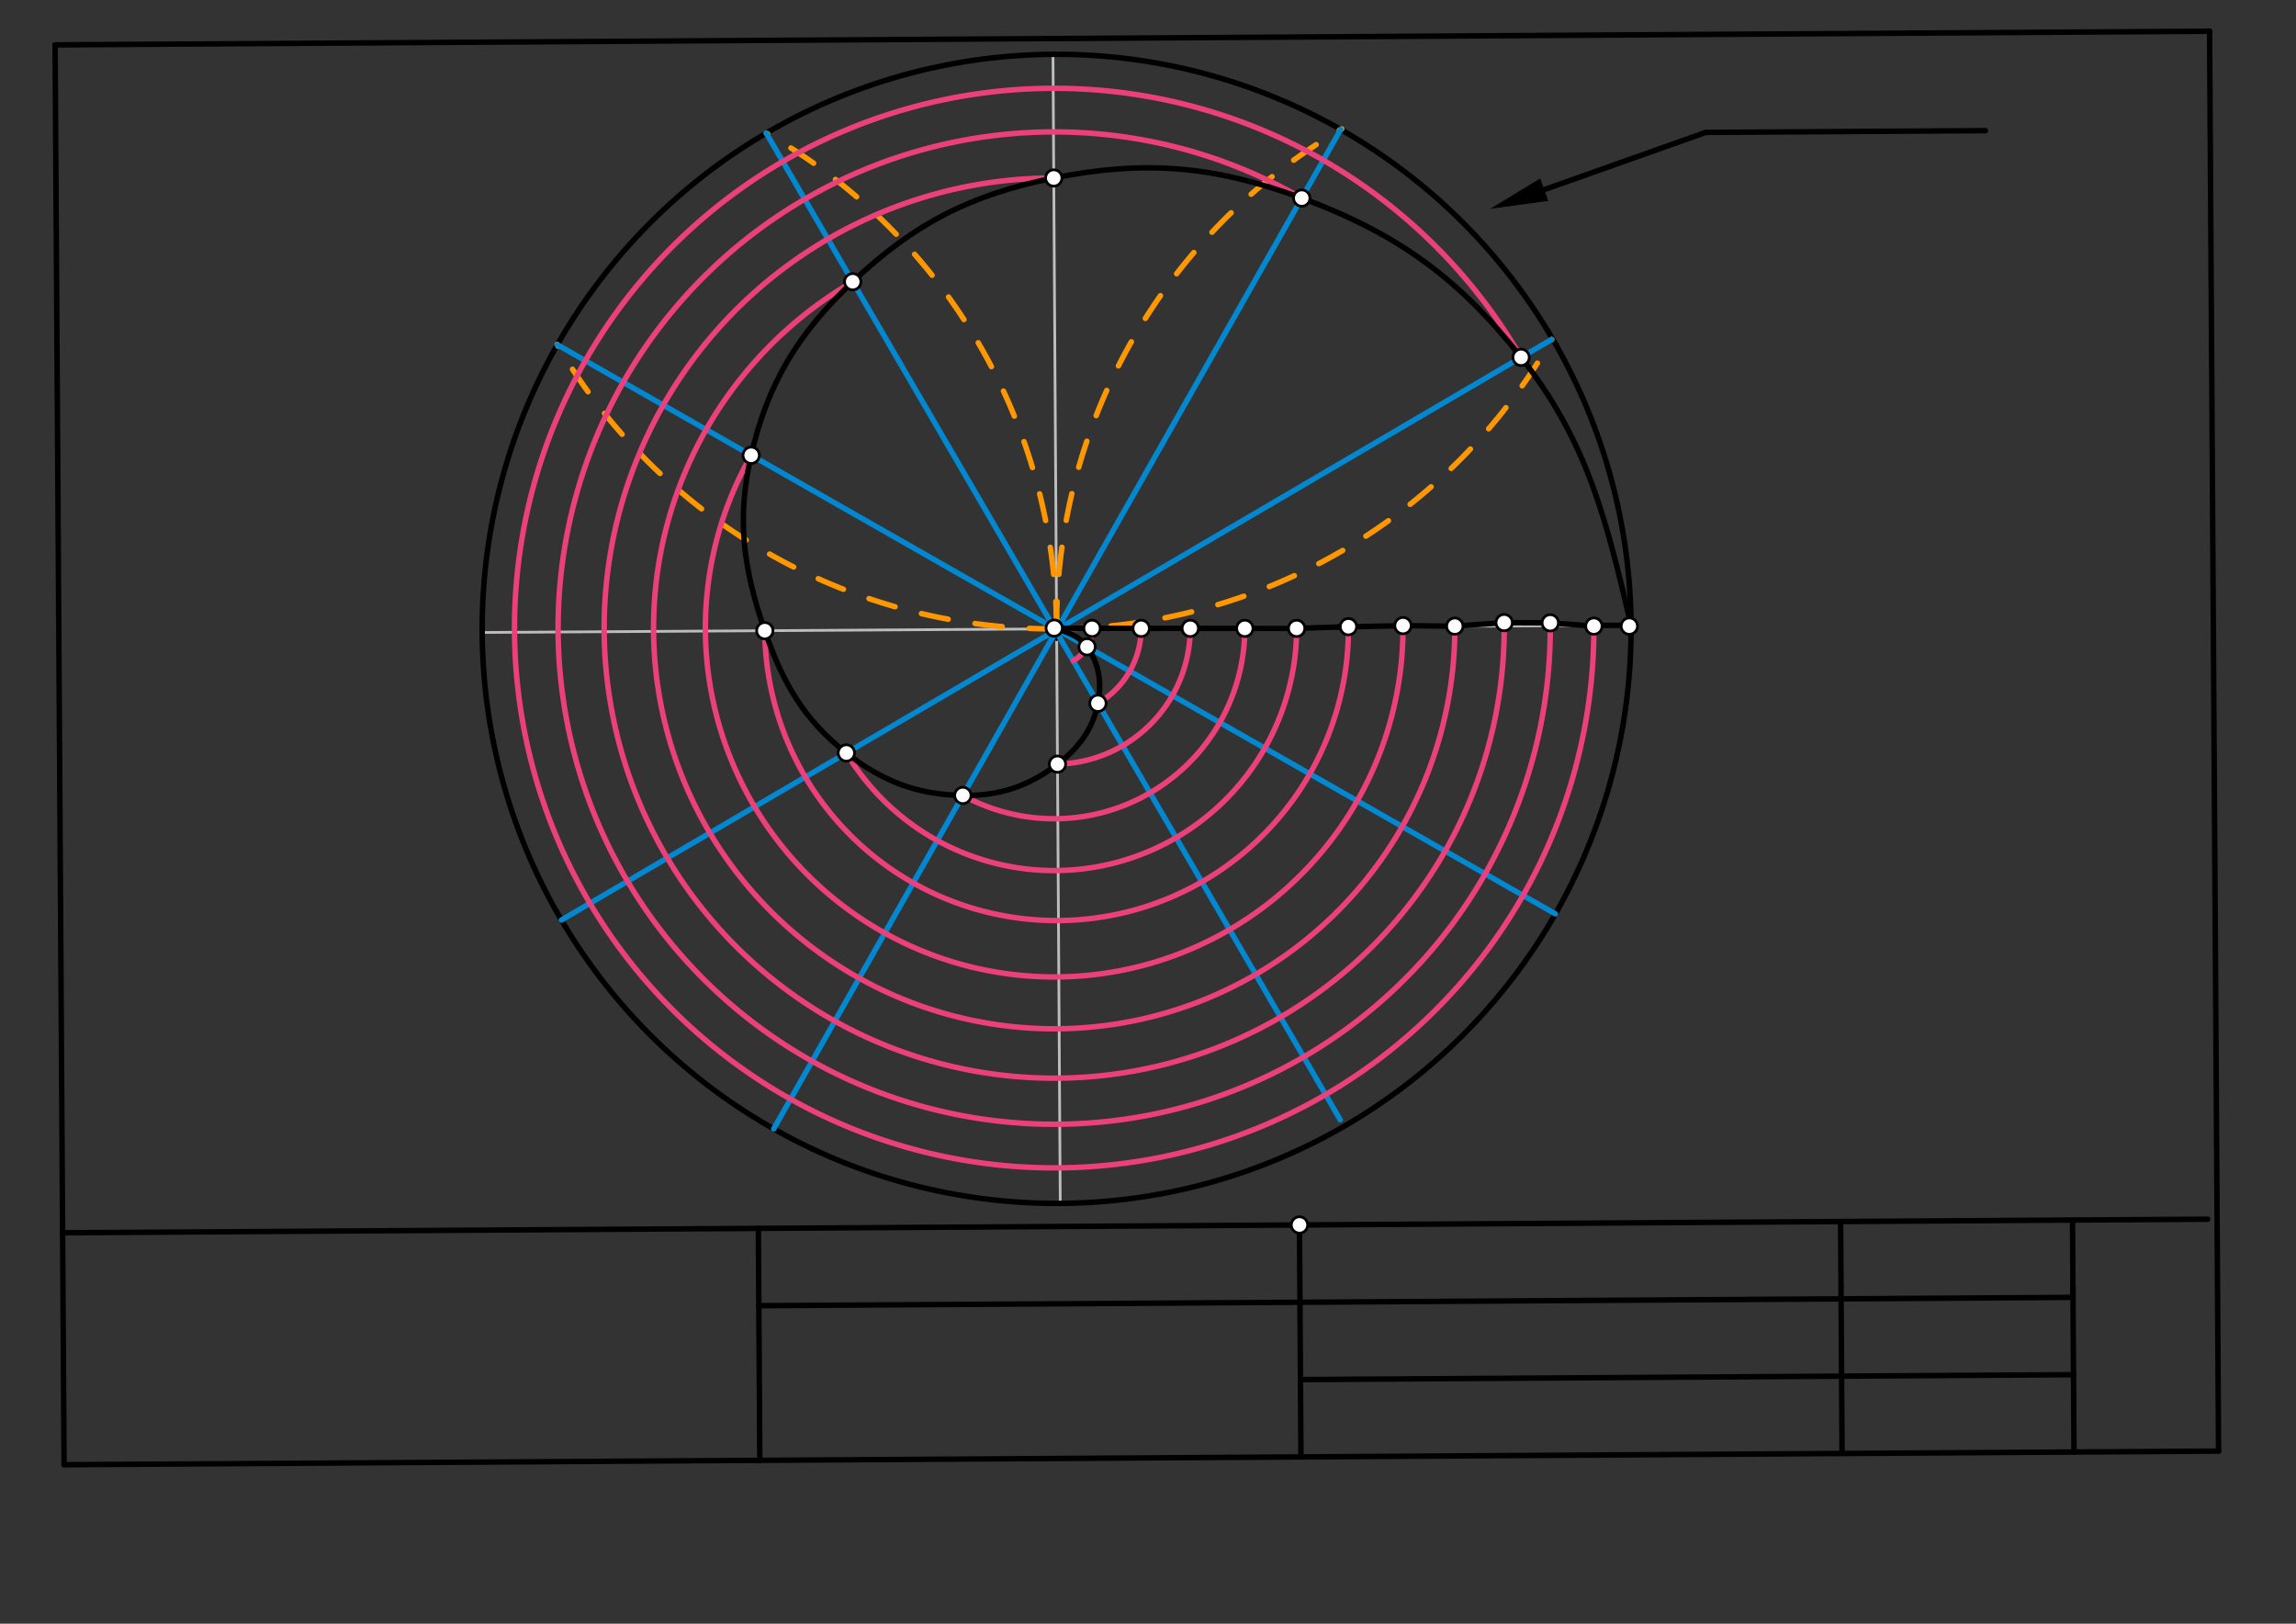 <svg xmlns="http://www.w3.org/2000/svg" class="svg--1it" height="100%" preserveAspectRatio="xMidYMid meet" viewBox="0 0 841.89 595.276" width="100%"><rect x="0" y="0" width="841.89" height="595.276" fill="#333333" stroke="none"/><defs><marker id="marker-arrow" markerHeight="16" markerUnits="userSpaceOnUse" markerWidth="24" orient="auto-start-reverse" refX="24" refY="4" viewBox="0 0 24 8"><path d="M 0 0 L 24 4 L 0 8 z" stroke="inherit"></path></marker></defs><g class="aux-layer--1FB"><g class="element--2qn"><line stroke="#BDBDBD" stroke-dasharray="none" stroke-linecap="round" stroke-width="1" x1="387.438" x2="386.104" y1="230.547" y2="19.912"></line></g><g class="element--2qn"><line stroke="#BDBDBD" stroke-dasharray="none" stroke-linecap="round" stroke-width="1" x1="387.438" x2="388.771" y1="230.547" y2="441.182"></line></g><g class="element--2qn"><line stroke="#BDBDBD" stroke-dasharray="none" stroke-linecap="round" stroke-width="1" x1="387.438" x2="176.802" y1="230.547" y2="231.88"></line></g><g class="element--2qn"><line stroke="#BDBDBD" stroke-dasharray="none" stroke-linecap="round" stroke-width="1" x1="387.438" x2="598.073" y1="230.547" y2="229.214"></line></g></g><g class="main-layer--3Vd"><g class="element--2qn"><line stroke="#000000" stroke-dasharray="none" stroke-linecap="round" stroke-width="2" x1="23.493" x2="813.493" y1="536.993" y2="531.993"></line></g><g class="element--2qn"><line stroke="#000000" stroke-dasharray="none" stroke-linecap="round" stroke-width="2" x1="23.493" x2="20.198" y1="536.993" y2="16.449"></line></g><g class="element--2qn"><line stroke="#000000" stroke-dasharray="none" stroke-linecap="round" stroke-width="2" x1="813.493" x2="810.198" y1="531.993" y2="11.449"></line></g><g class="element--2qn"><line stroke="#000000" stroke-dasharray="none" stroke-linecap="round" stroke-width="2" x1="20.198" x2="810.198" y1="16.449" y2="11.449"></line></g><g class="element--2qn"><line stroke="#000000" stroke-dasharray="none" stroke-linecap="round" stroke-width="2" x1="757.97" x2="22.955" y1="447.303" y2="451.955"></line></g><g class="element--2qn"><line stroke="#000000" stroke-dasharray="none" stroke-linecap="round" stroke-width="2" x1="757.97" x2="809.506" y1="447.303" y2="446.977"></line></g><g class="element--2qn"><line stroke="#000000" stroke-dasharray="none" stroke-linecap="round" stroke-width="2" x1="675.062" x2="675.448" y1="471.876" y2="532.867"></line></g><g class="element--2qn"><line stroke="#000000" stroke-dasharray="none" stroke-linecap="round" stroke-width="2" x1="675.062" x2="674.91" y1="471.876" y2="447.829"></line></g><g class="element--2qn"><line stroke="#000000" stroke-dasharray="none" stroke-linecap="round" stroke-width="2" x1="760.1" x2="760.486" y1="471.337" y2="532.329"></line></g><g class="element--2qn"><line stroke="#000000" stroke-dasharray="none" stroke-linecap="round" stroke-width="2" x1="759.948" x2="760.13" y1="447.291" y2="476.084"></line></g><g class="element--2qn"><line stroke="#000000" stroke-dasharray="none" stroke-linecap="round" stroke-width="2" x1="278.068" x2="278.247" y1="450.341" y2="478.687"></line></g><g class="element--2qn"><line stroke="#000000" stroke-dasharray="none" stroke-linecap="round" stroke-width="2" x1="278.247" x2="760.127" y1="478.687" y2="475.637"></line></g><g class="element--2qn"><line stroke="#000000" stroke-dasharray="none" stroke-linecap="round" stroke-width="2" x1="278.247" x2="278.606" y1="478.687" y2="535.378"></line></g><g class="element--2qn"><line stroke="#000000" stroke-dasharray="none" stroke-linecap="round" stroke-width="2" x1="476.489" x2="476.848" y1="449.085" y2="505.777"></line></g><g class="element--2qn"><line stroke="#000000" stroke-dasharray="none" stroke-linecap="round" stroke-width="2" x1="476.848" x2="760.307" y1="505.777" y2="503.983"></line></g><g class="element--2qn"><line stroke="#000000" stroke-dasharray="none" stroke-linecap="round" stroke-width="2" x1="476.848" x2="477.027" y1="505.777" y2="534.123"></line></g><g class="element--2qn"><g class="center--1s5"><line x1="383.438" y1="230.547" x2="391.438" y2="230.547" stroke="#000000" stroke-width="1" stroke-linecap="round"></line><line x1="387.438" y1="226.547" x2="387.438" y2="234.547" stroke="#000000" stroke-width="1" stroke-linecap="round"></line><circle class="hit--230" cx="387.438" cy="230.547" r="4" stroke="none" fill="transparent"></circle></g><circle cx="387.438" cy="230.547" fill="none" r="210.64" stroke="#000000" stroke-dasharray="none" stroke-width="2"></circle></g><g class="element--2qn"><path d="M 387.438 230.547 A 210.64 210.64 0 0 1 491.964 47.253" fill="none" stroke="#FF9800" stroke-dasharray="10" stroke-linecap="round" stroke-width="2"></path></g><g class="element--2qn"><path d="M 387.437 230.547 A 210.64 210.64 0 0 0 568.982 124.433" fill="none" stroke="#FF9800" stroke-dasharray="10" stroke-linecap="round" stroke-width="2"></path></g><g class="element--2qn"><path d="M 387.438 230.547 A 210.64 210.64 0 0 0 280.972 48.802" fill="none" stroke="#FF9800" stroke-dasharray="10" stroke-linecap="round" stroke-width="2"></path></g><g class="element--2qn"><path d="M 387.438 230.547 A 210.64 210.64 0 0 1 204.287 126.267" fill="none" stroke="#FF9800" stroke-dasharray="10" stroke-linecap="round" stroke-width="2"></path></g><g class="element--2qn"><line stroke="#0288D1" stroke-dasharray="none" stroke-linecap="round" stroke-width="2" x1="491.601" x2="283.691" y1="47.465" y2="413.865"></line></g><g class="element--2qn"><line stroke="#0288D1" stroke-dasharray="none" stroke-linecap="round" stroke-width="2" x1="568.982" x2="205.854" y1="124.433" y2="337.302"></line></g><g class="element--2qn"><line stroke="#0288D1" stroke-dasharray="none" stroke-linecap="round" stroke-width="2" x1="280.965" x2="491.438" y1="48.798" y2="410.547"></line></g><g class="element--2qn"><line stroke="#0288D1" stroke-dasharray="none" stroke-linecap="round" stroke-width="2" x1="204.355" x2="570.324" y1="126.384" y2="335.053"></line></g><g class="element--2qn"><line stroke="#000000" stroke-dasharray="none" stroke-linecap="round" stroke-width="2" x1="386.547" x2="400.424" y1="230.267" y2="230.37"></line></g><g class="element--2qn"><line stroke="#000000" stroke-dasharray="none" stroke-linecap="round" stroke-width="2" x1="395.657" x2="418.445" y1="230.334" y2="230.37"></line></g><g class="element--2qn"><line stroke="#000000" stroke-dasharray="none" stroke-linecap="round" stroke-width="2" x1="416.01" x2="436.445" y1="230.366" y2="230.37"></line></g><g class="element--2qn"><line stroke="#000000" stroke-dasharray="none" stroke-linecap="round" stroke-width="2" x1="436.445" x2="456.445" y1="230.37" y2="230.37"></line></g><g class="element--2qn"><line stroke="#000000" stroke-dasharray="none" stroke-linecap="round" stroke-width="2" x1="456.445" x2="475.445" y1="230.37" y2="230.37"></line></g><g class="element--2qn"><line stroke="#000000" stroke-dasharray="none" stroke-linecap="round" stroke-width="2" x1="475.445" x2="494.439" y1="230.37" y2="229.762"></line></g><g class="element--2qn"><line stroke="#000000" stroke-dasharray="none" stroke-linecap="round" stroke-width="2" x1="490.247" x2="514.445" y1="229.896" y2="229.37"></line></g><g class="element--2qn"><line stroke="#000000" stroke-dasharray="none" stroke-linecap="round" stroke-width="2" x1="514.445" x2="533.45" y1="229.37" y2="229.566"></line></g><g class="element--2qn"><line stroke="#000000" stroke-dasharray="none" stroke-linecap="round" stroke-width="2" x1="533.45" x2="551.547" y1="229.566" y2="228.267"></line></g><g class="element--2qn"><line stroke="#000000" stroke-dasharray="none" stroke-linecap="round" stroke-width="2" x1="551.547" x2="568.443" y1="228.267" y2="228.344"></line></g><g class="element--2qn"><line stroke="#000000" stroke-dasharray="none" stroke-linecap="round" stroke-width="2" x1="568.443" x2="584.438" y1="228.344" y2="229.547"></line></g><g class="element--2qn"><line stroke="#000000" stroke-dasharray="none" stroke-linecap="round" stroke-width="2" x1="581.409" x2="598.073" y1="229.319" y2="229.214"></line></g><g class="element--2qn"><path d="M 400.424 230.37 A 13.877 13.877 0 0 1 393.526 242.261" fill="none" stroke="#EC407A" stroke-dasharray="none" stroke-linecap="round" stroke-width="2"></path></g><g class="element--2qn"><path d="M 418.445 230.37 A 31.898 31.898 0 0 1 402.589 257.838" fill="none" stroke="#EC407A" stroke-dasharray="none" stroke-linecap="round" stroke-width="2"></path></g><g class="element--2qn"><path d="M 436.445 230.37 A 49.898 49.898 0 0 1 387.752 280.15" fill="none" stroke="#EC407A" stroke-dasharray="none" stroke-linecap="round" stroke-width="2"></path></g><g class="element--2qn"><path d="M 456.445 230.37 A 69.898 69.898 0 0 1 353.058 291.62" fill="none" stroke="#EC407A" stroke-dasharray="none" stroke-linecap="round" stroke-width="2"></path></g><g class="element--2qn"><path d="M 475.445 230.37 A 88.898 88.898 0 0 1 310.344 276.049" fill="none" stroke="#EC407A" stroke-dasharray="none" stroke-linecap="round" stroke-width="2"></path></g><g class="element--2qn"><path d="M 494.439 229.762 A 107.004 107.004 0 0 1 280.435 231.228" fill="none" stroke="#EC407A" stroke-dasharray="none" stroke-linecap="round" stroke-width="2"></path></g><g class="element--2qn"><path d="M 514.445 229.37 A 127.901 127.901 0 1 1 275.438 166.914" fill="none" stroke="#EC407A" stroke-dasharray="none" stroke-linecap="round" stroke-width="2"></path></g><g class="element--2qn"><path d="M 533.45 229.566 A 146.905 146.905 0 1 1 312.67 103.29" fill="none" stroke="#EC407A" stroke-dasharray="none" stroke-linecap="round" stroke-width="2"></path></g><g class="element--2qn"><path d="M 551.547 228.267 A 165.012 165.012 0 1 1 386.391 65.255" fill="none" stroke="#EC407A" stroke-dasharray="none" stroke-linecap="round" stroke-width="2"></path></g><g class="element--2qn"><path d="M 568.443 228.344 A 181.906 181.906 0 1 1 477.321 72.629" fill="none" stroke="#EC407A" stroke-dasharray="none" stroke-linecap="round" stroke-width="2"></path></g><g class="element--2qn"><path d="M 584.438 229.547 A 197.892 197.892 0 1 1 557.751 131.017" fill="none" stroke="#EC407A" stroke-dasharray="none" stroke-linecap="round" stroke-width="2"></path></g><g class="element--2qn"><path d="M 598.073 229.214 C 588.966 190.616, 582.26 162.193, 557.751 131.017 C 534.803 101.827, 512.171 85.525, 477.321 72.629 C 445.333 60.791, 419.792 58.564, 386.391 65.255 C 356.02 71.338, 335.124 81.998, 312.67 103.29 C 292.716 122.211, 281.566 140.259, 275.438 166.914 C 270.076 190.24, 272.515 208.33, 280.435 231.228 C 287.051 250.356, 294.677 263.739, 310.344 276.049 C 323.564 286.435, 336.326 291.367, 353.058 291.62 C 366.506 291.824, 377.052 288.311, 387.751 280.15 C 395.597 274.166, 400.673 267.371, 402.589 257.838 C 404.095 250.339, 403.006 243.29, 398.602 237.14 C 395.703 233.092, 391.305 231.735, 386.547 230.267" fill="none" stroke="#000000" stroke-linecap="round" stroke-width="2"></path></g><g class="element--2qn"><line stroke="#000000" stroke-dasharray="none" stroke-linecap="round" stroke-width="2" x1="566.231" x2="625.438" y1="69.531" y2="48.547"></line><path d="M546.438,76.547 l21,4.375 l0,-8.75 z" fill="#000000" stroke="#000000" stroke-width="0" transform="rotate(340.484, 546.438, 76.547)"></path></g><g class="element--2qn"><line stroke="#000000" stroke-dasharray="none" stroke-linecap="round" stroke-width="2" x1="625.438" x2="728.009" y1="48.547" y2="47.898"></line></g><g class="element--2qn"><circle cx="476.489" cy="449.085" r="3" stroke="#000000" stroke-width="1" fill="#ffffff"></circle>}</g><g class="element--2qn"><circle cx="386.547" cy="230.267" r="3" stroke="#000000" stroke-width="1" fill="#ffffff"></circle>}</g><g class="element--2qn"><circle cx="400.424" cy="230.37" r="3" stroke="#000000" stroke-width="1" fill="#ffffff"></circle>}</g><g class="element--2qn"><circle cx="418.445" cy="230.37" r="3" stroke="#000000" stroke-width="1" fill="#ffffff"></circle>}</g><g class="element--2qn"><circle cx="436.445" cy="230.37" r="3" stroke="#000000" stroke-width="1" fill="#ffffff"></circle>}</g><g class="element--2qn"><circle cx="456.445" cy="230.37" r="3" stroke="#000000" stroke-width="1" fill="#ffffff"></circle>}</g><g class="element--2qn"><circle cx="475.445" cy="230.37" r="3" stroke="#000000" stroke-width="1" fill="#ffffff"></circle>}</g><g class="element--2qn"><circle cx="514.445" cy="229.37" r="3" stroke="#000000" stroke-width="1" fill="#ffffff"></circle>}</g><g class="element--2qn"><circle cx="533.45" cy="229.566" r="3" stroke="#000000" stroke-width="1" fill="#ffffff"></circle>}</g><g class="element--2qn"><circle cx="551.547" cy="228.267" r="3" stroke="#000000" stroke-width="1" fill="#ffffff"></circle>}</g><g class="element--2qn"><circle cx="494.439" cy="229.762" r="3" stroke="#000000" stroke-width="1" fill="#ffffff"></circle>}</g><g class="element--2qn"><circle cx="568.443" cy="228.344" r="3" stroke="#000000" stroke-width="1" fill="#ffffff"></circle>}</g><g class="element--2qn"><circle cx="584.438" cy="229.547" r="3" stroke="#000000" stroke-width="1" fill="#ffffff"></circle>}</g><g class="element--2qn"><circle cx="597.438" cy="229.547" r="3" stroke="#000000" stroke-width="1" fill="#ffffff"></circle>}</g><g class="element--2qn"><circle cx="398.602" cy="237.14" r="3" stroke="#000000" stroke-width="1" fill="#ffffff"></circle>}</g><g class="element--2qn"><circle cx="402.589" cy="257.838" r="3" stroke="#000000" stroke-width="1" fill="#ffffff"></circle>}</g><g class="element--2qn"><circle cx="387.751" cy="280.15" r="3" stroke="#000000" stroke-width="1" fill="#ffffff"></circle>}</g><g class="element--2qn"><circle cx="353.058" cy="291.62" r="3" stroke="#000000" stroke-width="1" fill="#ffffff"></circle>}</g><g class="element--2qn"><circle cx="310.344" cy="276.049" r="3" stroke="#000000" stroke-width="1" fill="#ffffff"></circle>}</g><g class="element--2qn"><circle cx="280.435" cy="231.228" r="3" stroke="#000000" stroke-width="1" fill="#ffffff"></circle>}</g><g class="element--2qn"><circle cx="275.438" cy="166.914" r="3" stroke="#000000" stroke-width="1" fill="#ffffff"></circle>}</g><g class="element--2qn"><circle cx="312.67" cy="103.29" r="3" stroke="#000000" stroke-width="1" fill="#ffffff"></circle>}</g><g class="element--2qn"><circle cx="386.391" cy="65.255" r="3" stroke="#000000" stroke-width="1" fill="#ffffff"></circle>}</g><g class="element--2qn"><circle cx="477.321" cy="72.629" r="3" stroke="#000000" stroke-width="1" fill="#ffffff"></circle>}</g><g class="element--2qn"><circle cx="557.751" cy="131.017" r="3" stroke="#000000" stroke-width="1" fill="#ffffff"></circle>}</g></g><g class="snaps-layer--2PT"></g><g class="temp-layer--rAP"></g></svg>